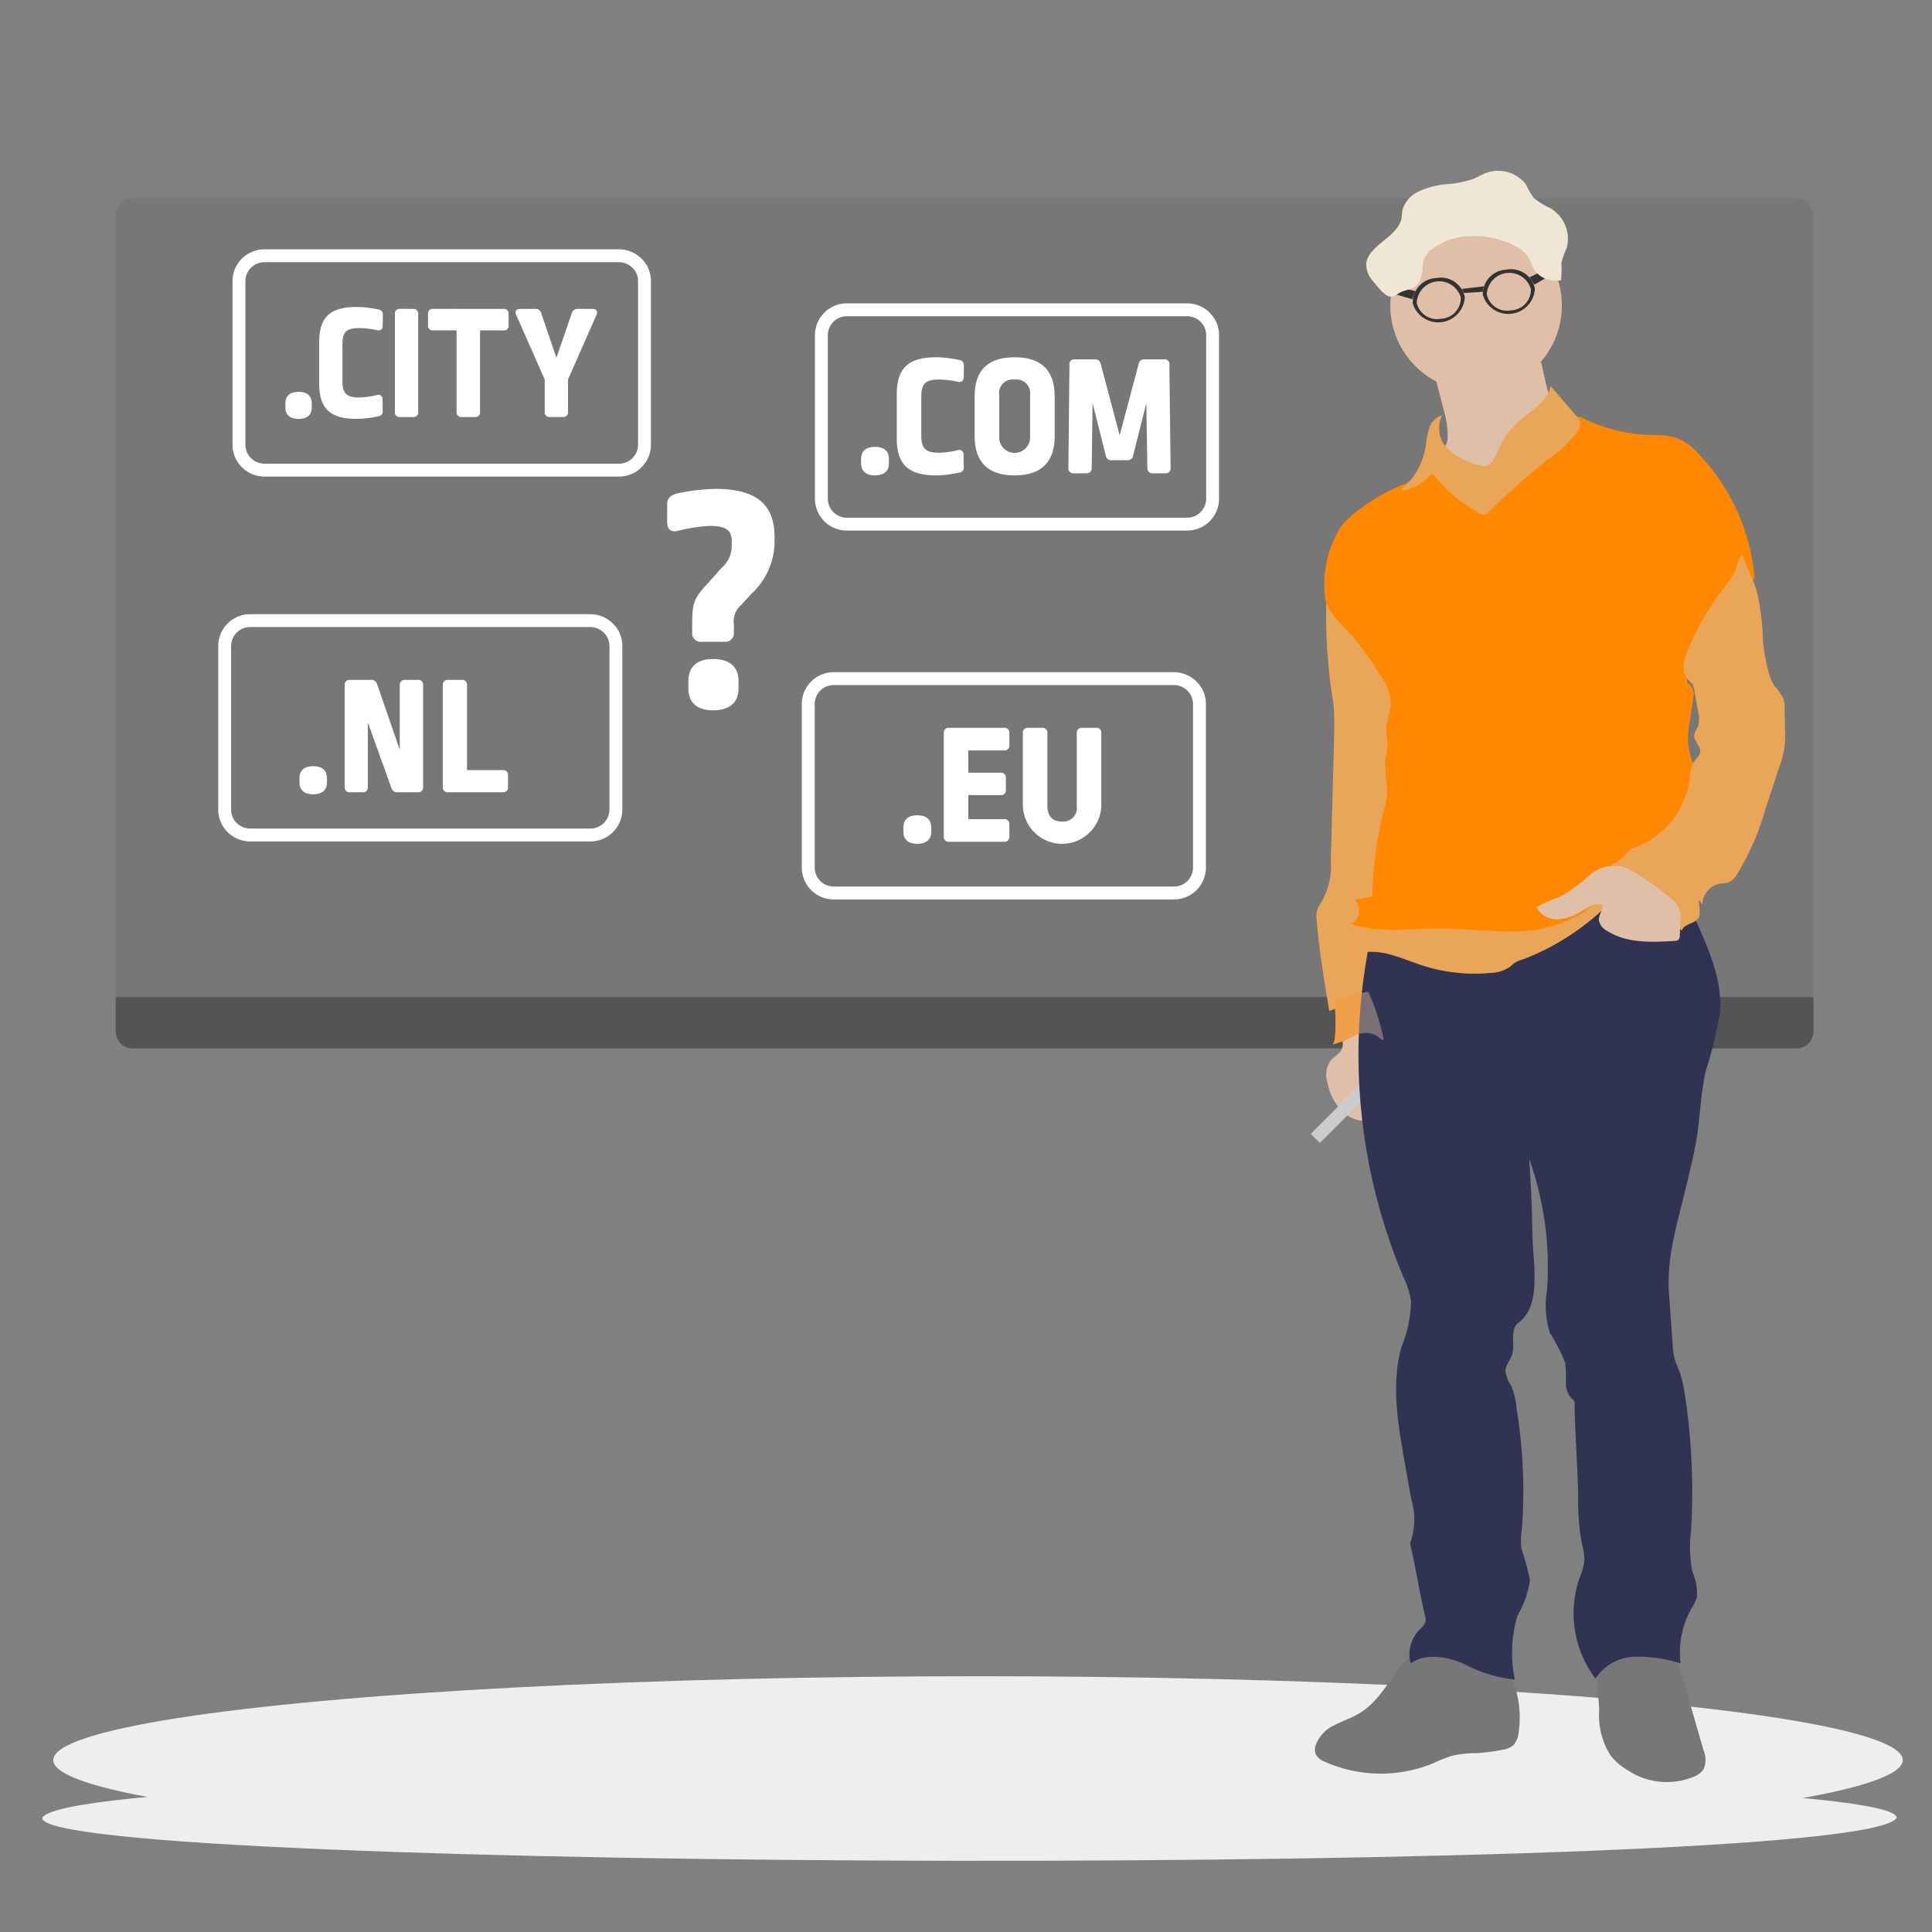 <svg xmlns="http://www.w3.org/2000/svg" viewBox="0 0 150 150"><rect x="0" y="0" width="150" height="150" fill="#808080" stroke="none"/><defs><style>.b2620527-3b44-4be0-9ebb-20b338e364f7,.e683a482-aa7a-4252-b378-1bcae70d9976,.f0f14dc8-eec5-4418-94aa-bd8c7f9ffea9,.f369be08-88b2-4b2a-86c6-5d93e26befc2,.fb859502-8a2b-4a9b-aeeb-ae9c1b9ee97f{isolation:isolate;}.e79fceba-4100-4375-8071-80d576ebaa88{fill:#eee;}.e683a482-aa7a-4252-b378-1bcae70d9976,.e79fceba-4100-4375-8071-80d576ebaa88,.f0f14dc8-eec5-4418-94aa-bd8c7f9ffea9{mix-blend-mode:multiply;}.a4921cbf-7660-4f00-bef5-4e5fb7f28736{fill:#777;}.a9485efd-7d36-4e33-ac70-911f1fd18bb4,.f369be08-88b2-4b2a-86c6-5d93e26befc2{fill:#333;}.f369be08-88b2-4b2a-86c6-5d93e26befc2{opacity:0.5;}.a1bf474e-d24e-43e7-9133-64eada2cb922,.bd8a94ec-606c-415f-9c83-5ae08965b6b3{fill:none;stroke-miterlimit:10;}.bd8a94ec-606c-415f-9c83-5ae08965b6b3{stroke:#fff;}.f56891ab-7224-40dd-bae7-055eb111fa05{fill:#fff;}.ac9dc860-53ee-47ac-a552-4bba8ea6f844{fill:#f80;}.e683a482-aa7a-4252-b378-1bcae70d9976{fill:#ccc;}.e683a482-aa7a-4252-b378-1bcae70d9976,.f0f14dc8-eec5-4418-94aa-bd8c7f9ffea9{opacity:0.43;}.b2620527-3b44-4be0-9ebb-20b338e364f7,.b3ad7e70-c46b-4a52-bbdf-6a00edc2a21a,.f0f14dc8-eec5-4418-94aa-bd8c7f9ffea9{fill:#e0bfa8;}.a1bf474e-d24e-43e7-9133-64eada2cb922{stroke:#ccc;}.aa469c38-3433-42c3-ae83-06d302ec4ada{fill:#303351;}.b4441a39-8b91-4dc1-ab07-7cdcd8693b08{fill:#fbb3b2;}.a8e5f5fd-38fc-4d3c-8804-305ff415fb18{fill:#efe6d5;}</style></defs><title>Strato_Illustrationen_SEO-Landingpages_Erweiterung-DE-NL</title><g class="fb859502-8a2b-4a9b-aeeb-ae9c1b9ee97f"><g id="f86cea74-1db5-4fca-94fa-b1b667a1168c" data-name="Ebene 1"><path class="e79fceba-4100-4375-8071-80d576ebaa88" d="M147.253,141.135c-2.695,4.643-144.19,4.254-143.975,0C5.973,136.492,147.468,136.882,147.253,141.135Z"/><ellipse class="e79fceba-4100-4375-8071-80d576ebaa88" cx="75.934" cy="136.652" rx="71.797" ry="6.51"/><rect class="a4921cbf-7660-4f00-bef5-4e5fb7f28736" x="8.981" y="15.394" width="131.821" height="66.001" rx="1.304"/><path class="f369be08-88b2-4b2a-86c6-5d93e26befc2" d="M8.981,77.417H140.8v2.674a1.3,1.3,0,0,1-1.3,1.3H10.285a1.3,1.3,0,0,1-1.3-1.3V77.417Z"/><path id="e4ad5298-99d2-4b23-9097-d883d0583329" data-name="ee70bbe5-0fd0-40b4-b554-505cd54c2bbd" class="bd8a94ec-606c-415f-9c83-5ae08965b6b3" d="M49.889,21.079a2,2,0,0,0-1.826-1.222H20.528a1.978,1.978,0,0,0-1.976,1.976V34.524A1.978,1.978,0,0,0,20.528,36.5H48.065a1.977,1.977,0,0,0,1.975-1.976V21.833a1.946,1.946,0,0,0-.149-.754Z"/><path class="f56891ab-7224-40dd-bae7-055eb111fa05" d="M24.205,31.323v.32c0,.563-.359.883-1.025.883s-1.025-.32-1.025-.883v-.32c0-.589.359-.9,1.025-.9S24.205,30.734,24.205,31.323Z"/><path class="f56891ab-7224-40dd-bae7-055eb111fa05" d="M29.354,24.023a.389.389,0,0,1,.371.422l-.013.846c0,.268-.166.4-.435.345a6.6,6.6,0,0,0-1.345-.166c-1.063,0-1.345.307-1.345,1.293v2.818c0,.986.32,1.281,1.345,1.281a6.66,6.66,0,0,0,1.345-.193.316.316,0,0,1,.422.346l.013.884a.365.365,0,0,1-.346.423,7.9,7.9,0,0,1-1.69.2c-2.152,0-2.894-.909-2.894-2.74V26.571c0-1.857.768-2.74,2.894-2.74A8.643,8.643,0,0,1,29.354,24.023Z"/><path class="f56891ab-7224-40dd-bae7-055eb111fa05" d="M32.07,23.984a.358.358,0,0,1,.4.4v7.595a.358.358,0,0,1-.4.4H31.045a.354.354,0,0,1-.384-.4V24.381a.354.354,0,0,1,.384-.4Z"/><path class="f56891ab-7224-40dd-bae7-055eb111fa05" d="M39.089,23.984a.358.358,0,0,1,.4.4v.884a.354.354,0,0,1-.4.384H37.27v6.327a.358.358,0,0,1-.4.4H35.848a.364.364,0,0,1-.4-.4V25.649H33.633a.354.354,0,0,1-.4-.384v-.884a.358.358,0,0,1,.4-.4Z"/><path class="f56891ab-7224-40dd-bae7-055eb111fa05" d="M46.006,23.984c.307,0,.422.192.307.461L44.1,29.466v2.51a.358.358,0,0,1-.4.4H42.676a.354.354,0,0,1-.384-.4v-2.51l-2.216-5.021c-.128-.269,0-.461.3-.461h1.178a.436.436,0,0,1,.461.32L43.2,27.775l1.2-3.471a.435.435,0,0,1,.461-.32Z"/><path id="f18b6189-4c44-4845-ab44-a4cb559578ea" data-name="ee70bbe5-0fd0-40b4-b554-505cd54c2bbd" class="bd8a94ec-606c-415f-9c83-5ae08965b6b3" d="M47.666,49.407a2,2,0,0,0-1.826-1.222H19.419a1.978,1.978,0,0,0-1.976,1.976V62.853a1.976,1.976,0,0,0,1.976,1.975H45.842a1.977,1.977,0,0,0,1.975-1.975V50.161a1.95,1.95,0,0,0-.149-.754Z"/><path id="b6a10e34-20b3-4e58-9730-15dee80b9955" data-name="ee70bbe5-0fd0-40b4-b554-505cd54c2bbd" class="bd8a94ec-606c-415f-9c83-5ae08965b6b3" d="M94,25.273a2,2,0,0,0-1.826-1.222H65.748a1.978,1.978,0,0,0-1.976,1.976V38.719a1.976,1.976,0,0,0,1.976,1.975H92.171a1.977,1.977,0,0,0,1.975-1.975V26.027A1.95,1.95,0,0,0,94,25.273Z"/><path class="f56891ab-7224-40dd-bae7-055eb111fa05" d="M69.017,35.639v.337c0,.595-.379.932-1.081.932s-1.08-.337-1.08-.932v-.337c0-.621.378-.945,1.08-.945S69.017,35.018,69.017,35.639Z"/><path class="f56891ab-7224-40dd-bae7-055eb111fa05" d="M74.445,27.942a.411.411,0,0,1,.391.445l-.013.891c0,.284-.176.419-.459.365a6.947,6.947,0,0,0-1.418-.175c-1.121,0-1.418.324-1.418,1.363V33.8c0,1.04.337,1.351,1.418,1.351a7.017,7.017,0,0,0,1.418-.2.333.333,0,0,1,.445.365l.014.931a.385.385,0,0,1-.365.446,8.34,8.34,0,0,1-1.782.216c-2.269,0-3.052-.959-3.052-2.89V30.629c0-1.958.81-2.89,3.052-2.89A9.118,9.118,0,0,1,74.445,27.942Z"/><path class="f56891ab-7224-40dd-bae7-055eb111fa05" d="M81.884,30.777V33.87c0,1.9-.946,3.038-3.106,3.038s-3.106-1.134-3.106-3.038V30.777c0-1.958.959-3.038,3.106-3.038C80.9,27.739,81.884,28.819,81.884,30.777Zm-4.308-.121v3.308a1.2,1.2,0,1,0,2.4,0V30.669a1.071,1.071,0,0,0-1.2-1.2A1.056,1.056,0,0,0,77.576,30.656Z"/><path class="f56891ab-7224-40dd-bae7-055eb111fa05" d="M89.5,36.746c-.27,0-.405-.135-.419-.419L89,31.291l-1.026,4.091a.416.416,0,0,1-.446.351H86.3a.417.417,0,0,1-.446-.351l-1.026-4.091-.068,5.036c-.013.284-.148.419-.418.419h-.973a.377.377,0,0,1-.418-.419l.081-8.007a.371.371,0,0,1,.418-.419H85a.427.427,0,0,1,.459.351l1.472,5.55L88.4,28.266a.423.423,0,0,1,.446-.365h1.526a.366.366,0,0,1,.418.419l.095,8.007a.378.378,0,0,1-.419.419Z"/><path id="f3b0d05a-5de3-4e92-bfda-05b756987c9d" data-name="ee70bbe5-0fd0-40b4-b554-505cd54c2bbd" class="bd8a94ec-606c-415f-9c83-5ae08965b6b3" d="M92.975,53.91a2,2,0,0,0-1.826-1.221H64.727a1.975,1.975,0,0,0-1.975,1.975V67.356a1.976,1.976,0,0,0,1.975,1.976H91.15a1.978,1.978,0,0,0,1.976-1.976V54.664a1.936,1.936,0,0,0-.15-.754Z"/><path class="f56891ab-7224-40dd-bae7-055eb111fa05" d="M72.3,64.245v.337c0,.594-.378.932-1.08.932s-1.081-.338-1.081-.932v-.337c0-.622.379-.946,1.081-.946S72.3,63.623,72.3,64.245Z"/><path class="f56891ab-7224-40dd-bae7-055eb111fa05" d="M77.96,56.507a.374.374,0,0,1,.406.418v.932a.37.37,0,0,1-.406.405H75.179v1.729H77.69a.369.369,0,0,1,.405.405v.918a.374.374,0,0,1-.405.419H75.179V63.6H77.96a.37.37,0,0,1,.406.405v.932a.374.374,0,0,1-.406.419H73.68a.374.374,0,0,1-.405-.419V56.925a.373.373,0,0,1,.405-.418Z"/><path class="f56891ab-7224-40dd-bae7-055eb111fa05" d="M85.1,56.507a.373.373,0,0,1,.405.418v5.537a3.045,3.045,0,0,1-6.09.014V56.925a.373.373,0,0,1,.405-.418H80.9a.377.377,0,0,1,.418.418V62.57c0,.8.405,1.215,1.135,1.215A1.06,1.06,0,0,0,83.6,62.57V56.925a.373.373,0,0,1,.405-.418Z"/><path class="f56891ab-7224-40dd-bae7-055eb111fa05" d="M60.137,41.7v.364a5.539,5.539,0,0,1-1.8,4.038l-.8.875a1.643,1.643,0,0,0-.559,1.46V49.1a.673.673,0,0,1-.754.729H54.47a.665.665,0,0,1-.73-.729v-.487c0-1.63.073-2.067,1-3.089l1.289-1.435a2.281,2.281,0,0,0,.779-1.873v-.243c0-.778-.414-1.143-1.727-1.143a13.5,13.5,0,0,0-2.481.389c-.511.122-.8-.122-.8-.657V39.123c0-.462.316-.729.949-.851a16.322,16.322,0,0,1,2.772-.316C58.775,37.956,60.137,39.2,60.137,41.7Zm-2.8,11.164v.608c0,1.07-.706,1.678-1.97,1.678-1.241,0-1.922-.608-1.922-1.678v-.608c0-1.095.681-1.7,1.922-1.7C56.634,51.163,57.34,51.771,57.34,52.866Z"/><path class="ac9dc860-53ee-47ac-a552-4bba8ea6f844" d="M103.22,45.293a2.392,2.392,0,0,0-.251,1.326,45,45,0,0,0,.352,6.668c.078.529.176,1.057.226,1.59a18.25,18.25,0,0,1,.035,2.231l-.251,9.685a5.6,5.6,0,0,1-.823,3.388,1.618,1.618,0,0,0-.294,1.074c.191,2.43.594,4.84.994,7.242a4.476,4.476,0,0,1,4.06.194,44.692,44.692,0,0,0,2.085-12.326,48.951,48.951,0,0,1,.287-6.168,39.265,39.265,0,0,0-.076-10.386,5.737,5.737,0,0,0-1.084-3.061,4.637,4.637,0,0,0-2.515-1.449A11,11,0,0,0,103.22,45.293Z"/><path class="e683a482-aa7a-4252-b378-1bcae70d9976" d="M103.22,45.293a2.392,2.392,0,0,0-.251,1.326,45,45,0,0,0,.352,6.668c.078.529.176,1.057.226,1.59a18.25,18.25,0,0,1,.035,2.231l-.251,9.685a5.6,5.6,0,0,1-.823,3.388,1.618,1.618,0,0,0-.294,1.074c.191,2.43.594,4.84.994,7.242a4.476,4.476,0,0,1,4.06.194,44.692,44.692,0,0,0,2.085-12.326,48.951,48.951,0,0,1,.287-6.168,39.265,39.265,0,0,0-.076-10.386,5.737,5.737,0,0,0-1.084-3.061,4.637,4.637,0,0,0-2.515-1.449A11,11,0,0,0,103.22,45.293Z"/><path class="b3ad7e70-c46b-4a52-bbdf-6a00edc2a21a" d="M104.209,81.362c-.146.46-.674.674-.964,1.062a2.018,2.018,0,0,0-.181,1.64,4.344,4.344,0,0,0,1.105,2.176,2.608,2.608,0,0,0,2.263.769,1.885,1.885,0,0,0,1.537-1.693,3.188,3.188,0,0,0-.236-1.089l-1.716-4.96a.252.252,0,0,0-.12-.169.256.256,0,0,0-.189.033c-.405.191-1.217.392-1.454.812S104.38,80.907,104.209,81.362Z"/><line class="a1bf474e-d24e-43e7-9133-64eada2cb922" x1="106.063" y1="84.445" x2="102.12" y2="88.388"/><path class="a4921cbf-7660-4f00-bef5-4e5fb7f28736" d="M105.622,132.971c-.633.4-1.358.622-2.012.971a2.755,2.755,0,0,0-1.476,1.6,1.006,1.006,0,0,0,.032.684,1.329,1.329,0,0,0,.7.559,10.687,10.687,0,0,0,8.454.095,11.093,11.093,0,0,1,1.459-.578,9.385,9.385,0,0,1,1.869-.191,14.411,14.411,0,0,0,1.964-.252,1.722,1.722,0,0,0,.891-.37,1.653,1.653,0,0,0,.4-.961,7.908,7.908,0,0,0-1.258-5.6,1.888,1.888,0,0,0-.548-.581,2.115,2.115,0,0,0-.873-.234c-1.258-.153-2.576-.435-3.846-.465a2.583,2.583,0,0,0-2.013,1.039C108.04,130.013,107.263,131.948,105.622,132.971Z"/><path class="a4921cbf-7660-4f00-bef5-4e5fb7f28736" d="M124.159,132.785a5.752,5.752,0,0,0,.895,3.522,4.666,4.666,0,0,0,1.223,1.069,5.507,5.507,0,0,0,5.338.523,1.593,1.593,0,0,0,.664-.558,1.906,1.906,0,0,0-.023-1.467l-2.41-8.351c-1.557.239-3.846.407-5.229,1.2C123.613,129.291,124.159,131.683,124.159,132.785Z"/><path class="ac9dc860-53ee-47ac-a552-4bba8ea6f844" d="M103.406,81.113a8.088,8.088,0,0,0,1.761-.707,1.82,1.82,0,0,1,1.814.068c.141.116.277.274.46.272a17.977,17.977,0,0,0-1.127-3.582.273.273,0,0,0-.1-.138.283.283,0,0,0-.214,0l-1.693.442c-.626.164-.7.113-.651.73C103.67,78.472,103.811,81.113,103.406,81.113Z"/><path class="aa469c38-3433-42c3-ae83-06d302ec4ada" d="M106.294,73.378A44.428,44.428,0,0,0,108.94,99.1a6.961,6.961,0,0,1,.614,1.9,9.907,9.907,0,0,1-.755,3.609c-.754,2.712-.319,5.6.164,8.374q.3,1.736.621,3.469a5.3,5.3,0,0,1-.113,3.373c.45,1.877.717,3.736,1.167,5.612a1.056,1.056,0,0,1,.043.46,1.364,1.364,0,0,1-.46.617,2.75,2.75,0,0,0-.7,2.633c1.149-.825,2.752-.535,4.065,0a11.013,11.013,0,0,0,4.025,1.258,10.188,10.188,0,0,1,.208-4.975,7.538,7.538,0,0,0,.969-2.73,20.574,20.574,0,0,0-.677-2.5,6.351,6.351,0,0,1,.06-1.6,39.964,39.964,0,0,0-.427-9.262,5.521,5.521,0,0,0-.423-1.761,2.605,2.605,0,0,1-.44-1.114c0-.47.38-.853.521-1.3.251-.825-.212-1.947.485-2.458,1.836-1.348,1.132-4.568,1.092-6.844q-.048-2.946-.252-5.887a25.066,25.066,0,0,1,1.389,10.148,7.26,7.26,0,0,0,.211,3.353,14.108,14.108,0,0,1,1.188,2.306,9.669,9.669,0,0,1,.057,1.6,1.648,1.648,0,0,0,.667,1.383c.035,2.425.251,5.019.289,7.443a18.411,18.411,0,0,0,.3,3.7,4.681,4.681,0,0,1,.186,1.192,5.011,5.011,0,0,1-.4,1.467,8.409,8.409,0,0,0,1.258,7.76,3.749,3.749,0,0,1,3.038-1.7,11.023,11.023,0,0,1,3.57.523,6.985,6.985,0,0,1,.835-4.251,3.485,3.485,0,0,0,.44-.946,4.19,4.19,0,0,0-.352-1.907,9.6,9.6,0,0,1-.116-3.142,49.666,49.666,0,0,0-.465-10.544,8.936,8.936,0,0,0-.481-2.013c-.09-.231-.2-.452-.276-.686a5.4,5.4,0,0,1-.2-1.288l-.289-4.025c-.2-2.82.722-5.6,1.368-8.356.29-1.233.6-2.463.8-3.715.264-1.706.307-3.449.694-5.132a32.979,32.979,0,0,0,1.1-4.528c.2-2.4-.795-4.714-1.76-6.912-.4-.906-1.925-.815-2.9-.976-6.94-1.14-14.25-1.147-20.795,1.421A5.165,5.165,0,0,0,106.294,73.378Z"/><path class="b4441a39-8b91-4dc1-ab07-7cdcd8693b08" d="M111.3,28.732l.77,2.993a8.028,8.028,0,0,1,.345,2.115,1.556,1.556,0,0,1-.169.755,1.8,1.8,0,0,1-.478.488c-.526.4-.89,1.333-1.491,1.61.309.538.737.189,1.3.458a14.089,14.089,0,0,0,2.951,1.4,6.588,6.588,0,0,0,3.061-.252,10.558,10.558,0,0,0,3.964-1.844,3.8,3.8,0,0,0,1.784-3.214c-1.258.148-2.377-1.122-2.933-2.264a6.131,6.131,0,0,1-.423-1.356l-.674-2.966a14.541,14.541,0,0,0-2.035.961,7.389,7.389,0,0,1-2.312.335,24.906,24.906,0,0,0-4.115.533c-.186.038-.42.156-.375.337"/><path class="b2620527-3b44-4be0-9ebb-20b338e364f7" d="M111.3,28.732l.77,2.993a8.028,8.028,0,0,1,.345,2.115,1.556,1.556,0,0,1-.169.755,1.8,1.8,0,0,1-.478.488c-.526.4-.89,1.333-1.491,1.61.309.538.737.189,1.3.458a14.089,14.089,0,0,0,2.951,1.4,6.588,6.588,0,0,0,3.061-.252,10.558,10.558,0,0,0,3.964-1.844,3.8,3.8,0,0,0,1.784-3.214c-1.258.148-2.377-1.122-2.933-2.264a6.131,6.131,0,0,1-.423-1.356l-.674-2.966a14.541,14.541,0,0,0-2.035.961,7.389,7.389,0,0,1-2.312.335,24.906,24.906,0,0,0-4.115.533c-.186.038-.42.156-.375.337"/><circle class="b3ad7e70-c46b-4a52-bbdf-6a00edc2a21a" cx="114.603" cy="23.721" r="6.661"/><path class="ac9dc860-53ee-47ac-a552-4bba8ea6f844" d="M116.436,34.7a6.049,6.049,0,0,1,1.51-2.013c.938-.822,2.221-1.489,2.442-2.716l2.033,2.367a1.091,1.091,0,0,1,.251.387.976.976,0,0,1-.191.782,8.143,8.143,0,0,1-2.045,1.957,62.166,62.166,0,0,0-4.928,4.347.505.505,0,0,1-.264.161.468.468,0,0,1-.274-.078,11.442,11.442,0,0,1-3.514-2.857c-.073-.089-.164-.189-.282-.182a.373.373,0,0,0-.189.1,3.413,3.413,0,0,1-2.284,1.129,5.41,5.41,0,0,0,2-3.522,6.68,6.68,0,0,1,.286-1.376,1.438,1.438,0,0,1,.981-.93,2.207,2.207,0,0,0,.564,2.7,5.551,5.551,0,0,0,2.5,1.21C115.88,36.328,116.132,35.36,116.436,34.7Z"/><path class="ac9dc860-53ee-47ac-a552-4bba8ea6f844" d="M107.771,74.062c.948.234,1.846.632,2.767.926a13.234,13.234,0,0,0,5.194.546,2.8,2.8,0,0,0,1.509-.481c.119-.095.227-.208.352-.3a2.459,2.459,0,0,1,.677-.28,19.162,19.162,0,0,0,6.113-3.8c.06-.05.128-.113.123-.194a.248.248,0,0,0-.076-.143l-.986-1.132a40.814,40.814,0,0,1-7.858.209,11.31,11.31,0,0,0-1.615.043c-.518.06-1.029.191-1.539.3-1.94.423-3.922.584-5.886.861a.907.907,0,0,0-.39.12.873.873,0,0,0-.209.232l-.689.968a3.043,3.043,0,0,0-.579,1.11c-.161.754.176,1.006.818.908A5.986,5.986,0,0,1,107.771,74.062Z"/><path class="e683a482-aa7a-4252-b378-1bcae70d9976" d="M107.771,74.062c.948.234,1.846.632,2.767.926a13.234,13.234,0,0,0,5.194.546,2.8,2.8,0,0,0,1.509-.481c.119-.095.227-.208.352-.3a2.459,2.459,0,0,1,.677-.28,19.162,19.162,0,0,0,6.113-3.8c.06-.05.128-.113.123-.194a.248.248,0,0,0-.076-.143l-.986-1.132a40.814,40.814,0,0,1-7.858.209,11.31,11.31,0,0,0-1.615.043c-.518.06-1.029.191-1.539.3-1.94.423-3.922.584-5.886.861a.907.907,0,0,0-.39.12.873.873,0,0,0-.209.232l-.689.968a3.043,3.043,0,0,0-.579,1.11c-.161.754.176,1.006.818.908A5.986,5.986,0,0,1,107.771,74.062Z"/><path class="ac9dc860-53ee-47ac-a552-4bba8ea6f844" d="M115.48,38.66a12.2,12.2,0,0,0-2.593-2.025,3.668,3.668,0,0,0-1.258-.5,1.569,1.569,0,0,0-1.288.317c-.223.2-.364.475-.581.684a2.894,2.894,0,0,1-.92.521,16.3,16.3,0,0,0-3.235,1.844,7.42,7.42,0,0,0-1.467,1.353,8.281,8.281,0,0,0-1.28,5.3c.023,1.288,1.258,2.244,2.108,3.207a23.6,23.6,0,0,1,2.158,3.019A4.106,4.106,0,0,1,108,54.744a13.485,13.485,0,0,0-.395,2.075c.023.251.1.483.126.727a8.227,8.227,0,0,1-.2,1.509,19.318,19.318,0,0,0,.176,2.136,6.737,6.737,0,0,1-.186,1.456,27.219,27.219,0,0,0-.966,6.958l-1.393.251a1.178,1.178,0,0,1,.016,1.665,1.16,1.16,0,0,1-.286.215c2.176.726,4.528.359,6.835.357,1.909,0,3.811.251,5.718.216a9.879,9.879,0,0,0,5.445-1.459c.428-.292.82-.634,1.271-.888a6.282,6.282,0,0,1,1.924-.629A19.106,19.106,0,0,1,129.856,69a2.907,2.907,0,0,0,1.786-.347,2.55,2.55,0,0,0,.755-1.836c.073-.715.118-1.432.131-2.148a9.336,9.336,0,0,0-.088-1.671,10.945,10.945,0,0,0-.295-1.2l-.948-3.341c-.392-1.378.153-2.89.269-4.319a1.08,1.08,0,0,0-.226-.945c-.093-.078-.222-.131-.252-.252a.431.431,0,0,1,.061-.337A18.629,18.629,0,0,1,133,49.8a57.021,57.021,0,0,0,3.22-4.948,15.921,15.921,0,0,0-4.261-9.529,4.613,4.613,0,0,0-1.783-1.315,5.261,5.261,0,0,0-1.419-.229,13.064,13.064,0,0,1-5.743-1.243,1.1,1.1,0,0,0-.41-.173c-.38-.043-.656.332-.9.629a10.851,10.851,0,0,1-2.387,1.743A16.96,16.96,0,0,0,115.48,38.66Z"/><path class="ac9dc860-53ee-47ac-a552-4bba8ea6f844" d="M136.386,45.882a18.823,18.823,0,0,1,.483,3.866,15.051,15.051,0,0,0,.41,2.317,3.71,3.71,0,0,0,.478,1.18,5.137,5.137,0,0,1,.694.976,2.338,2.338,0,0,1,.1.784l.03,1.736a6.261,6.261,0,0,1-.41,2.7l-1.084,3.3a20.217,20.217,0,0,1-2.244,5.154,1.488,1.488,0,0,1-.647.607,3.116,3.116,0,0,1-.651.1,1.675,1.675,0,0,0-1.381,1.628,3.838,3.838,0,0,0-.928-.949l-2.206-1.76a9.436,9.436,0,0,0-2.458-1.593,6.664,6.664,0,0,0,4.634-5.6,2.518,2.518,0,0,1,.251-1.1c.184-.3.523-.523.548-.873.031-.44-.467-.772-.467-1.212,0-.292.216-.533.311-.808a2.01,2.01,0,0,0,0-1.033l-.3-1.691a1.291,1.291,0,0,0-.151-.483,3.145,3.145,0,0,0-.377-.4c-.523-.586-.292-1.509,0-2.231a21.313,21.313,0,0,1,2.571-4.511,15.158,15.158,0,0,0,1.023-1.464c.267-.462.327-1.1.609-1.509C135.586,43.965,136.077,44.9,136.386,45.882Z"/><path class="ac9dc860-53ee-47ac-a552-4bba8ea6f844" d="M126.5,66.03a1.248,1.248,0,0,0-.287.3,2.544,2.544,0,0,1-1.139.813c.251.181.48.36.717.543a31.409,31.409,0,0,1,4.779,4.571c.159-.566,1.107-.526,1.338-1.067a1.043,1.043,0,0,0,.051-.483,14.718,14.718,0,0,0-.363-2.515,2.839,2.839,0,0,0-.5-1.177,3.009,3.009,0,0,0-1.423-.8C128.875,65.935,127.3,65.545,126.5,66.03Z"/><path class="a9485efd-7d36-4e33-ac70-911f1fd18bb4" d="M116.942,20.936a1.9,1.9,0,0,0-1.816,1.955,2.064,2.064,0,0,0,4.042-.486A1.9,1.9,0,0,0,116.942,20.936Zm.38,3.16a1.611,1.611,0,0,1-1.887-1.243,1.748,1.748,0,0,1,3.424-.41,1.607,1.607,0,0,1-1.537,1.653Z"/><path class="a9485efd-7d36-4e33-ac70-911f1fd18bb4" d="M111.5,21.59a1.9,1.9,0,0,0-1.817,1.952,2.064,2.064,0,0,0,4.043-.485A1.9,1.9,0,0,0,111.5,21.59Zm.379,3.157a1.607,1.607,0,0,1-1.884-1.24,1.747,1.747,0,0,1,3.421-.413,1.607,1.607,0,0,1-1.537,1.653Z"/><polygon class="a9485efd-7d36-4e33-ac70-911f1fd18bb4" points="107.456 22.076 109.884 22.594 109.645 23.233 107.356 22.561 107.456 22.076"/><polygon class="a9485efd-7d36-4e33-ac70-911f1fd18bb4" points="120.987 20.451 118.748 21.53 119.133 22.093 121.198 20.898 120.987 20.451"/><polygon class="a9485efd-7d36-4e33-ac70-911f1fd18bb4" points="113.501 22.433 115.204 22.229 115.116 22.652 113.654 22.75 113.501 22.433"/><path class="a8e5f5fd-38fc-4d3c-8804-305ff415fb18" d="M110.2,21.862a2.713,2.713,0,0,0,.252-1.1,2.371,2.371,0,0,1,.115-.669,1.867,1.867,0,0,1,.549-.7,5.072,5.072,0,0,1,3.018-1.054,6.978,6.978,0,0,1,3.492.754,2.735,2.735,0,0,1,.867.644c.353.43.428.986.783,1.411a2.054,2.054,0,0,0,1.927.6,10.077,10.077,0,0,0,.025-1.348,6.49,6.49,0,0,1,.4-1.117,2.745,2.745,0,0,0-1.351-3.169,5.2,5.2,0,0,1-1.2-.755,5.764,5.764,0,0,1-.592-1.031,2.746,2.746,0,0,0-3.116-.9c-.347.13-.654.329-1.006.47a8.28,8.28,0,0,1-2.118.407,6.493,6.493,0,0,0-2.053.539,2.3,2.3,0,0,0-1.285,1.388c-.068.272-.053.554-.121.823-.347,1.366-2.589,2.03-2.714,3.423a2,2,0,0,0,.571,1.4c.236.28.8,1.027,1.2,1.135s.7-.272,1.087-.4C109.531,22.418,109.9,22.378,110.2,21.862Z"/><path class="e683a482-aa7a-4252-b378-1bcae70d9976" d="M138.585,56.741l-.03-1.736a2.338,2.338,0,0,0-.1-.784,5.137,5.137,0,0,0-.694-.976,3.71,3.71,0,0,1-.478-1.18,15.051,15.051,0,0,1-.41-2.317,18.823,18.823,0,0,0-.483-3.866c-.309-.979-.8-1.917-1.162-2.868-.282.4-.342,1.047-.609,1.509a15.158,15.158,0,0,1-1.023,1.464,21.313,21.313,0,0,0-2.571,4.511c-.292.722-.523,1.645,0,2.231a3.145,3.145,0,0,1,.377.4,1.291,1.291,0,0,1,.151.483l.3,1.691a2.01,2.01,0,0,1,0,1.033c-.095.275-.311.516-.311.808,0,.44.5.772.467,1.212-.025.35-.364.576-.548.873a2.518,2.518,0,0,0-.251,1.1,6.664,6.664,0,0,1-4.634,5.6c.027.011.051.026.078.037a1.281,1.281,0,0,0-.156.066,1.248,1.248,0,0,0-.287.3,2.544,2.544,0,0,1-1.139.813c.251.181.48.36.717.543a31.409,31.409,0,0,1,4.779,4.571c.159-.566,1.107-.526,1.338-1.067a1.043,1.043,0,0,0,.051-.483c-.016-.281-.053-.56-.085-.84a3.653,3.653,0,0,1,.3.36,1.675,1.675,0,0,1,1.381-1.628,3.116,3.116,0,0,0,.651-.1,1.494,1.494,0,0,0,.647-.607,20.217,20.217,0,0,0,2.244-5.154l1.084-3.3A6.261,6.261,0,0,0,138.585,56.741Z"/><path class="b3ad7e70-c46b-4a52-bbdf-6a00edc2a21a" d="M123.354,68.008a13.308,13.308,0,0,1-2.264,1.64,8.5,8.5,0,0,0-1.8.8,1.794,1.794,0,0,0,1.711.925,4.057,4.057,0,0,0,1.914-.7c.45-.276.979-.6,1.469-.405.076.383-.251.743-.251,1.13a1.141,1.141,0,0,0,.638.873c1.51.973,3.452.893,5.25.78a.48.48,0,0,0,.289-.086.457.457,0,0,0,.109-.332c.022-.4.032-.792.035-1.19a1.7,1.7,0,0,0-.73-1.68,20.513,20.513,0,0,0-3.144-2.226A2.814,2.814,0,0,0,123.354,68.008Z"/><path class="e683a482-aa7a-4252-b378-1bcae70d9976" d="M116.436,34.7a6.049,6.049,0,0,1,1.51-2.013c.938-.822,2.221-1.489,2.442-2.716l2.033,2.367a1.091,1.091,0,0,1,.251.387.976.976,0,0,1-.191.782,8.143,8.143,0,0,1-2.045,1.957,62.166,62.166,0,0,0-4.928,4.347.505.505,0,0,1-.264.161.468.468,0,0,1-.274-.078,11.442,11.442,0,0,1-3.514-2.857c-.073-.089-.164-.189-.282-.182a.373.373,0,0,0-.189.1,3.413,3.413,0,0,1-2.284,1.129,5.41,5.41,0,0,0,2-3.522,6.68,6.68,0,0,1,.286-1.376,1.438,1.438,0,0,1,.981-.93,2.207,2.207,0,0,0,.564,2.7,5.551,5.551,0,0,0,2.5,1.21C115.88,36.328,116.132,35.36,116.436,34.7Z"/><path class="f0f14dc8-eec5-4418-94aa-bd8c7f9ffea9" d="M103.406,81.113a8.088,8.088,0,0,0,1.761-.707,1.82,1.82,0,0,1,1.814.068c.141.116.277.274.46.272a17.977,17.977,0,0,0-1.127-3.582.273.273,0,0,0-.1-.138.283.283,0,0,0-.214,0l-1.693.442c-.626.164-.7.113-.651.73C103.67,78.472,103.811,81.113,103.406,81.113Z"/><path class="f56891ab-7224-40dd-bae7-055eb111fa05" d="M25.384,60.419v.333c0,.586-.373.919-1.066.919s-1.065-.333-1.065-.919v-.333c0-.613.373-.932,1.065-.932S25.384,59.806,25.384,60.419Z"/><path class="f56891ab-7224-40dd-bae7-055eb111fa05" d="M30.852,61.511a.446.446,0,0,1-.466-.333L28.561,56.09V61.1a.368.368,0,0,1-.4.412h-1a.368.368,0,0,1-.4-.412V53.2a.369.369,0,0,1,.4-.413h1.652a.447.447,0,0,1,.466.333l1.758,5.089V53.2a.379.379,0,0,1,.413-.413h.986a.373.373,0,0,1,.413.413v7.9a.372.372,0,0,1-.413.412Z"/><path class="f56891ab-7224-40dd-bae7-055eb111fa05" d="M35.845,52.786a.373.373,0,0,1,.413.413v6.594h2.784a.364.364,0,0,1,.4.4V61.1a.368.368,0,0,1-.4.412H34.779a.368.368,0,0,1-.4-.412V53.2a.368.368,0,0,1,.4-.413Z"/></g></g></svg>